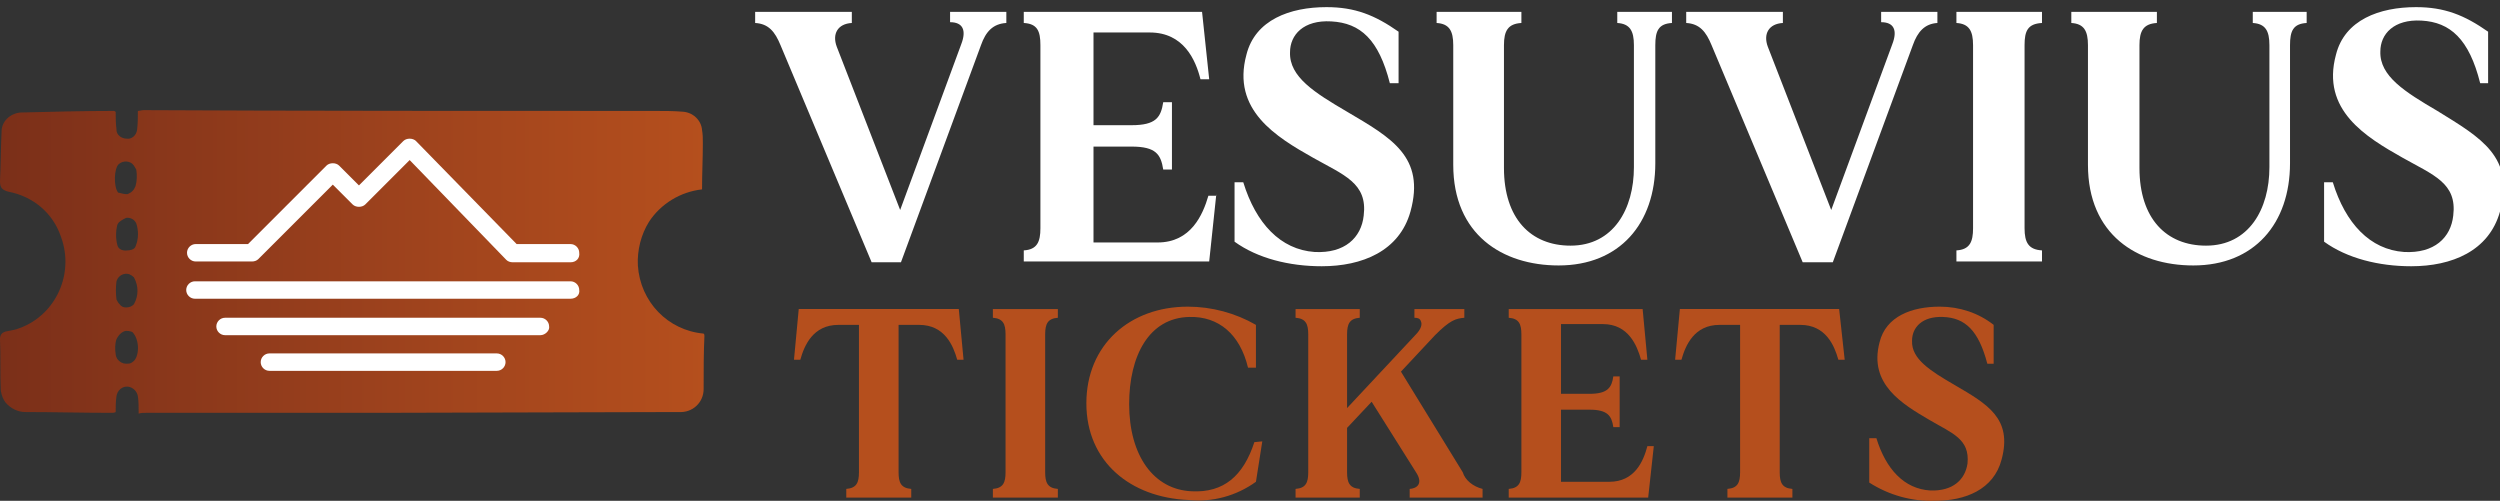 <?xml version="1.0" encoding="UTF-8"?>
<!-- Generator: Adobe Illustrator 18.0.0, SVG Export Plug-In . SVG Version: 6.00 Build 0)  -->
<svg enable-background="new 0 0 315.5 63.2" version="1.1" viewBox="0 0 315.5 63.2" xml:space="preserve" xmlns="http://www.w3.org/2000/svg" xmlns:xlink="http://www.w3.org/1999/xlink"><rect x="0" y="0" width="315.5" height="63.2" fill="#333333" stroke="none"/><g fill="#B54F1D">


<path d="m121.6 45.4h-0.8c-0.5-1.8-1.6-4.4-4.8-4.4h-2.6v18.6c0 1.3 0.3 2 1.6 2.1v1.1h-8.2v-1.1c1.3-0.1 1.6-0.8 1.6-2.1v-18.6h-2.6c-3.2 0-4.3 2.6-4.8 4.4h-0.8l0.6-6.4h20.2l0.6 6.4z"/>
<path d="m131.9 42.2v17.4c0 1.3 0.3 2 1.6 2.1v1.1h-8.2v-1.1c1.3-0.1 1.6-0.8 1.6-2.1v-17.4c0-1.3-0.3-2-1.6-2.1v-1.1h8.2v1.1c-1.3 0.1-1.6 0.8-1.6 2.1"/>
<path d="m159.3 55.7-0.8 5.1c-2.5 1.8-5.5 2.6-8.5 2.3-7.3-0.3-12.9-4.8-12.9-12.2s5.5-12.2 12.8-12.2c3 0 6 0.8 8.6 2.3v5.4h-1c-1-4.2-3.7-6.5-7.4-6.4-5.1 0.1-7.6 4.9-7.6 11 0 6.5 3.1 10.8 7.9 11 4 0.2 6.5-1.9 7.9-6.2l1-0.1z"/>
<path d="m187.1 61.7v1.1h-9.2v-1.1c1.2-0.1 1.6-0.9 0.8-2.1l-5.6-8.9-3.1 3.3v5.6c0 1.3 0.3 2 1.6 2.1v1.1h-8.1v-1.1c1.3-0.1 1.6-0.8 1.6-2.1v-17.4c0-1.3-0.3-2-1.6-2.1v-1.1h8.1v1.1c-1.3 0.1-1.6 0.8-1.6 2.1v9.3l8.6-9.2c0.8-0.8 0.9-1.4 0.7-1.8-0.1-0.3-0.4-0.4-0.8-0.4v-1.1h6.3v1.1c-1.1 0.1-1.8 0.3-3.7 2.2l-4.3 4.6 7.8 12.7c0.3 1 1.3 1.8 2.5 2.1"/>
<path d="m208.7 56.4-0.7 6.4h-17.6v-1.1c1.3-0.1 1.6-0.8 1.6-2.1v-17.4c0-1.3-0.3-2-1.6-2.1v-1.1h16.9l0.6 6.4h-0.8c-0.5-1.8-1.6-4.5-4.8-4.5h-5.3v8.8h3.6c2.3 0 2.8-0.8 3-2.2h0.8v6.4h-0.8c-0.2-1.4-0.7-2.2-3-2.2h-3.6v9.1h6.1c3.2 0 4.3-2.6 4.8-4.5h0.8z"/>
<path d="m232.8 45.4h-0.8c-0.5-1.8-1.6-4.4-4.8-4.4h-2.6v18.6c0 1.3 0.3 2 1.6 2.1v1.1h-8.2v-1.1c1.3-0.1 1.6-0.8 1.6-2.1v-18.6h-2.6c-3.2 0-4.3 2.6-4.8 4.4h-0.8l0.6-6.4h20.1l0.7 6.4z"/>
<path d="m252.6 58c-1 3.8-4.6 5.2-8.4 5.2-2.9 0.1-5.8-0.7-8.3-2.3v-5.6h0.9c1.2 3.9 3.5 6.4 6.8 6.6 2.9 0.1 4.4-1.4 4.7-3.4 0.3-3.1-1.9-3.8-4.8-5.5-3.4-2-7.7-4.5-6.3-9.8 0.8-3.3 4.1-4.5 7.6-4.5 2.5 0 4.9 0.8 6.8 2.3v4.9h-0.8c-1.1-4.2-2.8-5.8-5.6-5.9-2.6-0.1-3.9 1.3-3.9 3-0.1 2.3 2.3 3.8 5.4 5.6 4.1 2.4 7.3 4.2 5.9 9.4"/>

</g>
	<defs>
		<path id="SVGID_1_" d="m14.8 45.3c-0.1-0.2-0.2-0.4-0.2-0.6-0.1-0.6-0.1-1.3 0.1-1.9 0.2-0.4 0.5-0.8 1-1 0.3-0.1 0.8 0 1 0.1 1 1 0.9 3.3 0 3.8-0.2 0.2-0.5 0.2-0.8 0.2-0.4 0-0.8-0.2-1.1-0.6m0.3-6.9c-0.2-0.2-0.3-0.4-0.4-0.6-0.1-0.8-0.1-1.5 0-2.3 0.2-0.7 0.9-1.1 1.6-0.9 0.2 0.1 0.4 0.2 0.6 0.4 0.6 1.1 0.6 2.3 0 3.4-0.3 0.3-0.6 0.4-1 0.4-0.3 0-0.6-0.1-0.8-0.4m-0.3-7.5c-0.2-0.8-0.2-1.7 0-2.5 0.1-0.4 0.7-0.7 1.1-0.9 0.5-0.1 1.1 0.2 1.3 0.7 0.3 0.9 0.3 2-0.1 2.9 0 0.1-0.1 0.1-0.1 0.2-0.2 0.2-0.6 0.3-0.9 0.3-0.7 0.1-1.2-0.2-1.3-0.7m0.1-6.6c-0.6-0.8-0.5-3.1 0.1-3.6s1.5-0.4 1.9 0.2c0.1 0.2 0.2 0.3 0.3 0.5 0.1 0.7 0.1 1.4-0.1 2.1-0.2 0.5-0.5 0.8-1 1h-0.2c-0.2 0-0.6-0.1-1-0.2m2.5-10.3c0 0.8 0 1.6-0.1 2.4-0.1 0.7-0.7 1.2-1.3 1.1-0.7 0-1.3-0.5-1.3-1.1v-0.1c-0.1-0.7-0.1-1.5-0.1-2.2-0.1 0-0.1-0.1-0.2-0.1-3.9 0-7.8 0.1-11.8 0.2-1.3 0.1-2.4 1.1-2.4 2.4-0.1 2.1-0.1 4.2-0.2 6.3 0 0.8 0.3 1.1 1.1 1.3 3.1 0.6 5.6 2.7 6.6 5.7 1.7 4.6-0.6 9.8-5.2 11.5-0.5 0.2-1 0.3-1.6 0.4s-0.9 0.4-0.9 1c0.1 2.2 0 4.3 0.1 6.5 0.1 0.6 0.3 1.1 0.6 1.5 0.7 0.8 1.6 1.2 2.5 1.2 3.6 0 7.2 0.1 10.9 0.1 0.2 0 0.3 0 0.5-0.1 0-0.7 0-1.3 0.1-2s0.7-1.3 1.5-1.2c0.6 0.1 1.1 0.6 1.2 1.2s0.1 1.3 0.1 2.2c0.3-0.1 0.6-0.1 0.9-0.1h10.9 18.2c7.7 0 30.5-0.1 38.2-0.1 1.7 0.1 3.1-1.2 3.1-2.9v-0.2c0-2.2 0-4.4 0.1-6.5 0-0.1 0-0.2-0.1-0.3-4.5-0.4-8-4-8.3-8.6-0.1-1.9 0.4-3.9 1.4-5.5 1.5-2.3 4-3.8 6.7-4.1 0-2 0.1-3.9 0.1-5.8 0-0.6 0-1.1-0.1-1.7-0.1-1.2-1.1-2.2-2.4-2.3-1.2-0.1-2.4-0.1-3.6-0.1-16.5 0-48 0-64.5-0.1-0.2 0-0.5 0.1-0.7 0.1"/>
	</defs>
	<clipPath id="SVGID_2_">
		<use overflow="visible" xlink:href="#SVGID_1_"/>
	</clipPath>
	
		<linearGradient id="SVGID_3_" x1="-.745" x2=".256" y1="592.22" y2="592.22" gradientTransform="matrix(88.859 0 0 38.271 66.134 -22632)" gradientUnits="userSpaceOnUse">
		<stop stop-color="#7B2F19" offset="0"/>
		<stop stop-color="#9D421D" offset=".558"/>
		<stop stop-color="#B54F1D" offset="1"/>
	</linearGradient>
	<rect y="13.9" width="88.9" height="38.3" clip-path="url(#SVGID_2_)" fill="url(#SVGID_3_)"/>
<g fill="#fff">
<path d="m72 33.1h-7.3c-0.3 0-0.6-0.1-0.8-0.3l-12.2-12.6-5.6 5.6c-0.2 0.2-0.5 0.3-0.8 0.3s-0.6-0.1-0.8-0.3l-2.5-2.5-9.4 9.4c-0.2 0.2-0.5 0.3-0.8 0.3h-7.1c-0.6 0-1.1-0.5-1.1-1.1s0.5-1.1 1.1-1.1h6.6l9.9-9.9c0.4-0.4 1.2-0.4 1.6 0l2.5 2.5 5.6-5.6c0.2-0.2 0.5-0.3 0.8-0.3s0.6 0.1 0.8 0.3l12.7 13h6.8c0.6 0 1.1 0.5 1.1 1.1 0.1 0.7-0.4 1.2-1.1 1.2z"/>
<path d="m72 37.7h-47.4c-0.6 0-1.1-0.5-1.1-1.1s0.5-1.1 1.1-1.1h47.4c0.6 0 1.1 0.5 1.1 1.1 0.1 0.6-0.4 1.1-1.1 1.1z"/>
<path d="m68.2 42.3h-39.8c-0.6 0-1.1-0.5-1.1-1.1s0.5-1.1 1.1-1.1h39.8c0.6 0 1.1 0.5 1.1 1.1 0.1 0.5-0.5 1.1-1.1 1.1"/>
<path d="m62.7 46.8h-28.7c-0.6 0-1.1-0.5-1.1-1.1s0.5-1.1 1.1-1.1h28.7c0.6 0 1.1 0.5 1.1 1.1s-0.5 1.1-1.1 1.1z"/>
<path d="M127,1.5v1.4c-1.7,0.1-2.6,1.1-3.2,2.8l-10.1,27.4H110L98.5,5.7C97.8,4,97,3,95.3,2.9V1.5h12.2v1.4  c-1.8,0.1-2.5,1.4-1.9,3l8,20.6l7.7-20.9c0.7-1.8,0.2-2.8-1.4-2.8V1.5H127z"/>
<path d="m153.5 24.5-0.9 8.5h-23.4v-1.4c1.7-0.1 2.1-1.1 2.1-2.8v-23.1c0-1.8-0.4-2.7-2.1-2.8v-1.4h22.5l0.9 8.5h-1.1c-0.6-2.4-2.1-5.9-6.4-5.9h-7.1v11.7h4.8c3.1 0 3.7-1 4-2.9h1.1v8.5h-1.1c-0.3-1.9-0.9-2.9-4-2.9h-4.8v12.1h8.1c4.2 0 5.7-3.5 6.4-5.9h1z"/>
<path d="m178 26.7c-1.4 5-6.1 6.9-11.2 6.9-4.1 0-8.1-1-11-3.1v-7.5h1.1c1.6 5.2 4.7 8.5 9 8.8 3.8 0.2 5.9-1.8 6.2-4.6 0.5-4.1-2.5-5.1-6.4-7.3-4.6-2.6-10.3-6-8.4-13 1.1-4.4 5.5-6 10.1-6 3.6 0 6.1 1 9.1 3.1v6.5h-1.1c-1.4-5.5-3.7-7.6-7.4-7.8-3.5-0.2-5.2 1.7-5.2 3.9-0.1 3.1 3.1 5.1 7.2 7.5 5.6 3.3 9.9 5.7 8 12.6"/>
<path d="M211,1.5v1.4c-1.7,0.1-2.1,1-2.1,2.8v14.9c0,7.6-4.5,12.9-12.2,12.9c-7.1,0-13.3-3.9-13.3-12.7V5.7  c0-1.8-0.5-2.7-2.1-2.8V1.5H192v1.4c-1.7,0.1-2.2,1-2.2,2.8v15.5c0,6.4,3.4,9.8,8.4,9.8c5.4,0,8-4.6,8-9.9V5.7  c0-1.8-0.5-2.7-2.1-2.8V1.5H211z"/>
<path d="M244.5,1.5v1.4C242.9,3,242,4,241.4,5.7l-10.1,27.4h-3.8L216,5.7c-0.7-1.7-1.5-2.7-3.2-2.8V1.5H225v1.4  c-1.8,0.1-2.5,1.4-1.9,3l8,20.6l7.7-20.9c0.7-1.8,0.2-2.8-1.4-2.8V1.5H244.5z"/>
<path d="m255.5 5.7v23.1c0 1.8 0.5 2.7 2.2 2.8v1.4h-10.8v-1.4c1.7-0.1 2.1-1.1 2.1-2.8v-23.1c0-1.8-0.5-2.7-2.1-2.8v-1.4h10.8v1.4c-1.8 0.1-2.2 1-2.2 2.8"/>
<path d="m291.1 1.5v1.4c-1.7 0.1-2.1 1-2.1 2.8v14.9c0 7.6-4.5 12.9-12.2 12.9-7.1 0-13.3-3.9-13.3-12.7v-15.1c0-1.8-0.5-2.7-2.1-2.8v-1.4h10.8v1.4c-1.7 0.1-2.2 1-2.2 2.8v15.5c0 6.4 3.4 9.8 8.4 9.8 5.4 0 8-4.6 8-9.9v-15.4c0-1.8-0.5-2.7-2.1-2.8v-1.4h6.8z"/>
<path d="m315.5 26.7c-1.4 5-6.1 6.9-11.2 6.9-4.1 0-8.1-1-11-3.1v-7.5h1.1c1.6 5.2 4.7 8.5 9 8.8 3.8 0.2 5.9-1.8 6.2-4.6 0.5-4.1-2.5-5.1-6.4-7.3-4.6-2.6-10.3-6-8.4-13 1.1-4.4 5.5-6 10.1-6 3.6 0 6.1 1 9.1 3.1v6.5h-1c-1.4-5.6-3.8-7.7-7.4-7.9-3.5-0.2-5.2 1.7-5.2 3.9-0.1 3.1 3.1 5.1 7.2 7.5 5.5 3.4 9.8 5.8 7.9 12.7"/>

</g></svg>

